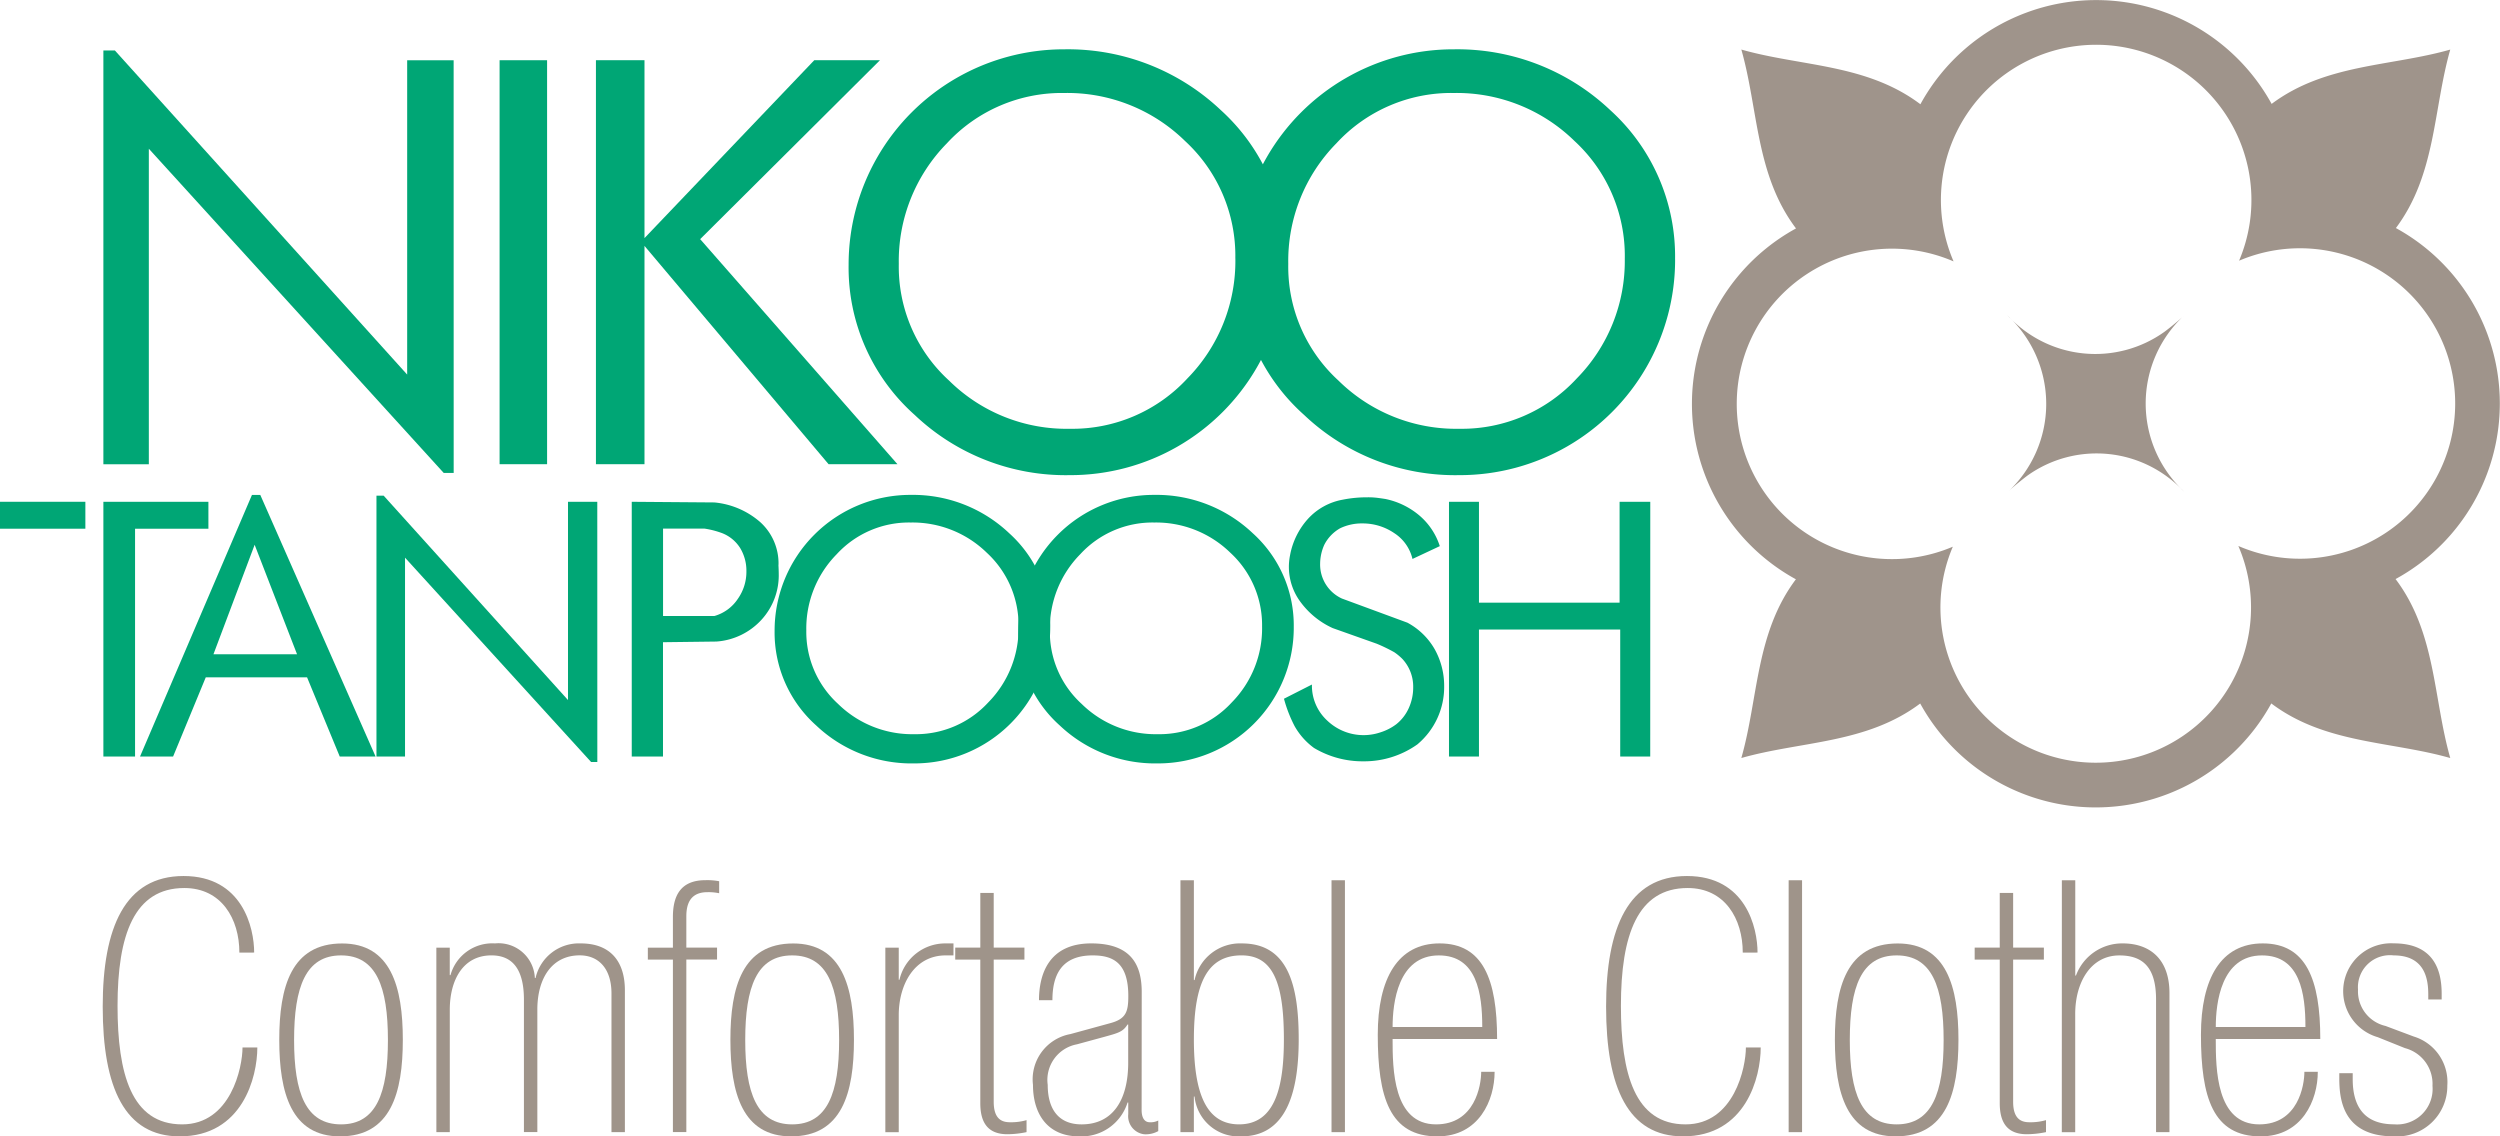 <svg xmlns="http://www.w3.org/2000/svg" width="176" height="80" viewBox="0 0 176 80">
  <g id="logo" transform="translate(-2219.982 -589.443)">
    <path id="Path_7510" data-name="Path 7510" d="M2432.527,639.937a10.931,10.931,0,0,0,17.767-12.057,10.928,10.928,0,1,0,.051-20.083,10.93,10.93,0,1,0-20.1.049,10.928,10.928,0,1,0-.051,20.084,10.921,10.921,0,0,0,2.329,12.006m-2.227,2.228a14.124,14.124,0,0,1-2.4-3.195c-3.784,2.845-8.387,2.64-12.592,3.839,1.2-4.2.994-8.8,3.841-12.583a14.076,14.076,0,0,1,.008-24.7c-2.855-3.784-2.648-8.388-3.849-12.594,4.209,1.2,8.819.995,12.606,3.851a14.1,14.1,0,0,1,24.727-.024c3.781-2.831,8.378-2.628,12.576-3.825-1.2,4.195-1,8.787-3.828,12.565a14.08,14.08,0,0,1-.023,24.711c2.856,3.784,2.648,8.392,3.851,12.6-4.207-1.2-8.816-.992-12.6-3.844a14.093,14.093,0,0,1-22.317,3.2m16.223-18.073-.237-.23.224.243a8.37,8.37,0,0,0-11.08-1.166c-.393.3-.79.622-1.192.978l-.206.193a8.461,8.461,0,0,0-.009-12.474l.234.231-.223-.243a8.37,8.37,0,0,0,11.081,1.164q.589-.442,1.191-.976l.207-.193a8.459,8.459,0,0,0,.011,12.473" transform="translate(-72.732)" fill="#9f948b" fill-rule="evenodd"/>
    <path id="Path_7511" data-name="Path 7511" d="M2239.1,648.273h-5.164v16.039h-2.23V646.378h7.394Z" transform="translate(-4.446 -21.609)" fill="#00a675" fill-rule="evenodd"/>
    <path id="Path_7512" data-name="Path 7512" d="M2252.44,664.016h-2.523l-2.3-5.575h-7.132l-2.3,5.575h-2.328l7.881-18.419h.585Zm-5.529-7.2-2.985-7.708-2.9,7.708Z" transform="translate(-6.017 -21.313)" fill="#00a675" fill-rule="evenodd"/>
    <path id="Path_7513" data-name="Path 7513" d="M2278.218,664.433h-.438l-13.1-14.386v14h-2.011V645.68h.505l12.979,14.39V646.113h2.062Z" transform="translate(-16.184 -21.344)" fill="#00a675" fill-rule="evenodd"/>
    <path id="Path_7514" data-name="Path 7514" d="M2301.936,650.816c.014.289.021.493.021.624a4.634,4.634,0,0,1-1.2,3.228,4.747,4.747,0,0,1-3.183,1.55l-3.765.047v8.048h-2.2V646.379l5.821.046a5.711,5.711,0,0,1,3.227,1.387,3.917,3.917,0,0,1,1.285,3m-4.024-2.245a6.1,6.1,0,0,0-1.186-.3h-2.919v6.152h3.616a2.949,2.949,0,0,0,1.652-1.212,3.308,3.308,0,0,0,.6-1.941,3.086,3.086,0,0,0-.431-1.617,2.629,2.629,0,0,0-1.335-1.084" transform="translate(-27.152 -21.61)" fill="#00a675" fill-rule="evenodd"/>
    <path id="Path_7515" data-name="Path 7515" d="M2327.215,654.93a9.56,9.56,0,0,1-9.582,9.57,9.755,9.755,0,0,1-6.886-2.664,8.772,8.772,0,0,1-2.936-6.664,9.559,9.559,0,0,1,9.58-9.576,9.855,9.855,0,0,1,6.937,2.7,8.751,8.751,0,0,1,2.888,6.636m-2.231-.047a6.936,6.936,0,0,0-2.235-5.216,7.488,7.488,0,0,0-5.358-2.128,6.907,6.907,0,0,0-5.208,2.231,7.444,7.444,0,0,0-2.141,5.35,6.858,6.858,0,0,0,2.235,5.188,7.454,7.454,0,0,0,5.357,2.133,6.928,6.928,0,0,0,5.217-2.236,7.423,7.423,0,0,0,2.134-5.323" transform="translate(-33.297 -21.313)" fill="#00a675" fill-rule="evenodd"/>
    <path id="Path_7516" data-name="Path 7516" d="M2354.831,654.93a9.555,9.555,0,0,1-9.58,9.57,9.759,9.759,0,0,1-6.886-2.664,8.768,8.768,0,0,1-2.933-6.664,9.547,9.547,0,0,1,9.579-9.576,9.852,9.852,0,0,1,6.934,2.7,8.74,8.74,0,0,1,2.885,6.636m-2.23-.047a6.927,6.927,0,0,0-2.232-5.216,7.49,7.49,0,0,0-5.357-2.128,6.909,6.909,0,0,0-5.21,2.231,7.432,7.432,0,0,0-2.14,5.35,6.848,6.848,0,0,0,2.236,5.188,7.436,7.436,0,0,0,5.354,2.133,6.918,6.918,0,0,0,5.215-2.236,7.431,7.431,0,0,0,2.135-5.323" transform="translate(-43.768 -21.313)" fill="#00a675" fill-rule="evenodd"/>
    <path id="Path_7517" data-name="Path 7517" d="M2376.531,649.312l-1.918.9a2.975,2.975,0,0,0-1.281-1.816,3.932,3.932,0,0,0-2.235-.685,3.523,3.523,0,0,0-1.578.341,2.786,2.786,0,0,0-1.116,1.165,3.317,3.317,0,0,0-.292,1.331,2.635,2.635,0,0,0,1.531,2.45l4.612,1.7a4.845,4.845,0,0,1,1.931,1.886,5.268,5.268,0,0,1,.658,2.566,5.264,5.264,0,0,1-1.892,4.122,6.473,6.473,0,0,1-3.807,1.187,6.66,6.66,0,0,1-3.463-.94,4.849,4.849,0,0,1-1.361-1.527,9.546,9.546,0,0,1-.755-1.939l1.969-1a3.335,3.335,0,0,0,1.088,2.548,3.7,3.7,0,0,0,3.735.818,3.69,3.69,0,0,0,1.117-.572,3.05,3.05,0,0,0,.872-1.122,3.512,3.512,0,0,0,.317-1.472,2.864,2.864,0,0,0-.753-1.993,3.867,3.867,0,0,0-.576-.48,11.607,11.607,0,0,0-1.238-.6l-3.1-1.1a5.787,5.787,0,0,1-2.232-1.793,4.134,4.134,0,0,1-.773-3.321,5.233,5.233,0,0,1,1.258-2.57,4.348,4.348,0,0,1,2.445-1.355,8.631,8.631,0,0,1,1.723-.168,5.254,5.254,0,0,1,.609.024c.147.015.372.046.679.093a5.38,5.38,0,0,1,2.4,1.168,4.729,4.729,0,0,1,1.431,2.152" transform="translate(-55.192 -21.419)" fill="#00a675" fill-rule="evenodd"/>
    <path id="Path_7518" data-name="Path 7518" d="M2398.444,664.313h-2.113v-8.941h-9.944v8.941h-2.11V646.379h2.11v7.1h9.9v-7.1h2.16Z" transform="translate(-62.286 -21.61)" fill="#00a675" fill-rule="evenodd"/>
    <path id="Path_7519" data-name="Path 7519" d="M2256.367,624.911h-.7l-20.761-22.825V624.3h-3.2V595.167h.809l20.578,22.819v-22.13h3.271Z" transform="translate(-4.446 -2.172)" fill="#00a675" fill-rule="evenodd"/>
    <rect id="Rectangle_503" data-name="Rectangle 503" width="3.344" height="28.44" transform="translate(2255.153 593.683)" fill="#00a675"/>
    <path id="Path_7520" data-name="Path 7520" d="M2308.78,624.717h-4.849l-12.96-15.369v15.369h-3.418v-28.44h3.418V608.8l11.956-12.527h4.625l-12.661,12.6Z" transform="translate(-25.617 -2.594)" fill="#00a675" fill-rule="evenodd"/>
    <path id="Path_7521" data-name="Path 7521" d="M2346.974,609.834a15.163,15.163,0,0,1-15.195,15.182,15.444,15.444,0,0,1-10.919-4.233,13.886,13.886,0,0,1-4.658-10.563,15.157,15.157,0,0,1,15.193-15.182,15.66,15.66,0,0,1,11,4.271,13.893,13.893,0,0,1,4.574,10.525m-3.542-.074a10.985,10.985,0,0,0-3.539-8.266,11.839,11.839,0,0,0-8.5-3.381,11,11,0,0,0-8.265,3.54,11.821,11.821,0,0,0-3.388,8.488,10.85,10.85,0,0,0,3.542,8.22,11.763,11.763,0,0,0,8.5,3.391,11.018,11.018,0,0,0,8.27-3.539,11.8,11.8,0,0,0,3.383-8.452" transform="translate(-36.478 -2.123)" fill="#00a675" fill-rule="evenodd"/>
    <path id="Path_7522" data-name="Path 7522" d="M2391.128,609.834a15.162,15.162,0,0,1-15.194,15.182,15.435,15.435,0,0,1-10.919-4.233,13.893,13.893,0,0,1-4.655-10.563,15.157,15.157,0,0,1,15.19-15.182,15.665,15.665,0,0,1,11,4.271,13.878,13.878,0,0,1,4.575,10.525m-3.539-.074a10.994,10.994,0,0,0-3.539-8.266,11.852,11.852,0,0,0-8.5-3.381,10.98,10.98,0,0,0-8.263,3.54,11.8,11.8,0,0,0-3.39,8.488,10.863,10.863,0,0,0,3.536,8.22,11.79,11.79,0,0,0,8.5,3.391,11.011,11.011,0,0,0,8.27-3.539,11.791,11.791,0,0,0,3.385-8.452" transform="translate(-53.218 -2.123)" fill="#00a675" fill-rule="evenodd"/>
    <rect id="Rectangle_504" data-name="Rectangle 504" width="6.01" height="1.896" transform="translate(2219.982 624.768)" fill="#00a675"/>
    <path id="Path_7523" data-name="Path 7523" d="M2241.252,694.23c0-2.384-1.268-4.544-3.877-4.544-3.529,0-4.7,3.3-4.7,8.295,0,4.768.969,8.344,4.548,8.344,3.43,0,4.25-4.023,4.25-5.413h1.043c0,2.085-1.043,6.257-5.468,6.257-3.853,0-5.417-3.4-5.417-9.139,0-5.564,1.565-9.189,5.691-9.189,4.151,0,4.971,3.651,4.971,5.389Z" transform="translate(-4.418 -37.726)" fill="#9f948a"/>
    <path id="Path_7524" data-name="Path 7524" d="M2255.921,710.071c-3.43,0-4.275-3.055-4.275-6.8,0-3.725.845-6.78,4.424-6.78,3.429,0,4.275,3.055,4.275,6.78,0,3.75-.845,6.8-4.424,6.8m.075-12.74c-2.486,0-3.306,2.211-3.306,5.96,0,3.726.82,5.936,3.306,5.936s3.3-2.21,3.3-5.936c0-3.749-.819-5.96-3.3-5.96" transform="translate(-12.004 -40.628)" fill="#9f948a"/>
    <path id="Path_7525" data-name="Path 7525" d="M2269.457,696.785h.944v1.937h.051a3.054,3.054,0,0,1,3.131-2.235,2.559,2.559,0,0,1,2.809,2.433h.05a3.13,3.13,0,0,1,3.181-2.433c2.062,0,3.107,1.241,3.107,3.3v9.984h-.944v-9.761c0-1.738-.895-2.682-2.237-2.682-1.938,0-2.982,1.59-2.982,3.824v8.619h-.944V700.46c0-1.937-.646-3.13-2.287-3.13-2.038,0-2.933,1.788-2.933,3.824v8.619h-.944Z" transform="translate(-18.756 -40.628)" fill="#9f948a"/>
    <path id="Path_7526" data-name="Path 7526" d="M2295.2,694.91h-1.765v-.844h1.765V691.9c0-1.49.546-2.583,2.287-2.583a4.377,4.377,0,0,1,.969.074v.845a3.707,3.707,0,0,0-.821-.075c-.82,0-1.49.372-1.49,1.689v2.211h2.162v.844h-2.162v12.145h-.945Z" transform="translate(-27.845 -37.909)" fill="#9f948a"/>
    <path id="Path_7527" data-name="Path 7527" d="M2307.072,710.071c-3.429,0-4.274-3.055-4.274-6.8,0-3.725.845-6.78,4.423-6.78,3.431,0,4.275,3.055,4.275,6.78,0,3.75-.844,6.8-4.424,6.8m.075-12.74c-2.485,0-3.305,2.211-3.305,5.96,0,3.726.82,5.936,3.305,5.936s3.305-2.21,3.305-5.936c0-3.749-.82-5.96-3.305-5.96" transform="translate(-31.396 -40.628)" fill="#9f948a"/>
    <path id="Path_7528" data-name="Path 7528" d="M2320.367,696.785h.944v2.26h.05a3.309,3.309,0,0,1,3.256-2.558h.547v.844h-.547c-2.213,0-3.306,2.062-3.306,4.2v8.245h-.944Z" transform="translate(-38.057 -40.628)" fill="#9f948a"/>
    <path id="Path_7529" data-name="Path 7529" d="M2328.292,694.612h1.765v-3.849H2331v3.849h2.163v.844H2331v10.008c0,1.242.6,1.441,1.144,1.441a3.875,3.875,0,0,0,1.168-.149v.845a6.907,6.907,0,0,1-1.342.148c-1.342,0-1.914-.769-1.914-2.186V695.456h-1.765Z" transform="translate(-41.061 -38.456)" fill="#9f948a"/>
    <path id="Path_7530" data-name="Path 7530" d="M2344.751,708.209c0,.621.248.869.571.869a1.177,1.177,0,0,0,.6-.123v.745a1.8,1.8,0,0,1-.994.223,1.283,1.283,0,0,1-1.118-1.415v-.819h-.05a3.4,3.4,0,0,1-3.4,2.383c-2.262,0-3.257-1.614-3.257-3.625a3.24,3.24,0,0,1,2.635-3.577l2.808-.769c1.119-.3,1.268-.82,1.268-1.913,0-2.36-1.094-2.857-2.51-2.857-2.187,0-2.833,1.366-2.833,3.155h-.945c0-1.764.646-4,3.678-4,2.858,0,3.554,1.564,3.554,3.427Zm-.945-6.01h-.05c-.323.522-.671.6-1.64.869l-1.914.522a2.55,2.55,0,0,0-2.062,2.856c0,1.688.746,2.781,2.385,2.781,2.213,0,3.281-1.738,3.281-4.346Z" transform="translate(-44.399 -40.628)" fill="#9f948a"/>
    <path id="Path_7531" data-name="Path 7531" d="M2353.828,689.321h.945v7.029h.049a3.272,3.272,0,0,1,3.331-2.582c3.257,0,4,2.955,4,6.755,0,4.023-1.02,6.829-4.051,6.829a3.124,3.124,0,0,1-3.281-2.806h-.049v2.508h-.945Zm.945,11.2c0,3.8.869,5.985,3.181,5.985,2.56,0,3.156-2.683,3.156-5.985,0-4.048-.795-5.911-2.982-5.911-2.385,0-3.354,1.913-3.354,5.911" transform="translate(-50.742 -37.908)" fill="#9f948a"/>
    <rect id="Rectangle_505" data-name="Rectangle 505" width="0.944" height="17.733" transform="translate(2313.721 651.413)" fill="#9f948a"/>
    <path id="Path_7532" data-name="Path 7532" d="M2377.245,703.218c0,2.086.025,6.009,3.056,6.009,2.734,0,3.181-2.731,3.181-3.7h.945c0,1.987-1.093,4.545-4.026,4.545-3.355,0-4.2-2.731-4.2-7.153,0-3.973,1.417-6.432,4.349-6.432,3.057,0,4.052,2.533,4.052,6.731Zm6.312-.844c0-2.36-.372-5.042-3.057-5.042-2.882,0-3.255,3.353-3.255,5.042Z" transform="translate(-59.224 -40.628)" fill="#9f948a"/>
    <path id="Path_7533" data-name="Path 7533" d="M2411.713,694.23c0-2.384-1.267-4.544-3.877-4.544-3.529,0-4.7,3.3-4.7,8.295,0,4.768.969,8.344,4.548,8.344,3.429,0,4.25-4.023,4.25-5.413h1.043c0,2.085-1.043,6.257-5.468,6.257-3.852,0-5.417-3.4-5.417-9.139,0-5.564,1.565-9.189,5.691-9.189,4.151,0,4.971,3.651,4.971,5.389Z" transform="translate(-69.041 -37.726)" fill="#9f948a"/>
    <rect id="Rectangle_506" data-name="Rectangle 506" width="0.944" height="17.733" transform="translate(2345.903 651.413)" fill="#9f948a"/>
    <path id="Path_7534" data-name="Path 7534" d="M2432.306,710.071c-3.431,0-4.275-3.055-4.275-6.8,0-3.725.844-6.78,4.424-6.78,3.43,0,4.275,3.055,4.275,6.78,0,3.75-.845,6.8-4.423,6.8m.074-12.74c-2.485,0-3.3,2.211-3.3,5.96,0,3.726.819,5.936,3.3,5.936s3.306-2.21,3.306-5.936c0-3.749-.821-5.96-3.306-5.96" transform="translate(-78.873 -40.628)" fill="#9f948a"/>
    <path id="Path_7535" data-name="Path 7535" d="M2443.881,694.612h1.765v-3.849h.943v3.849h2.164v.844h-2.164v10.008c0,1.242.6,1.441,1.144,1.441a3.878,3.878,0,0,0,1.169-.149v.845a6.913,6.913,0,0,1-1.343.148c-1.342,0-1.913-.769-1.913-2.186V695.456h-1.765Z" transform="translate(-84.882 -38.456)" fill="#9f948a"/>
    <path id="Path_7536" data-name="Path 7536" d="M2453.767,689.322h.944v6.706h.05a3.466,3.466,0,0,1,3.3-2.26c1.839,0,3.281,1.043,3.281,3.5v9.785h-.944v-9.339c0-2.309-.969-3.1-2.585-3.1-1.988,0-3.106,1.863-3.106,4.123v8.32h-.944Z" transform="translate(-88.63 -37.909)" fill="#9f948a"/>
    <path id="Path_7537" data-name="Path 7537" d="M2470.58,703.218c0,2.086.025,6.009,3.058,6.009,2.732,0,3.181-2.731,3.181-3.7h.944c0,1.987-1.093,4.545-4.026,4.545-3.355,0-4.2-2.731-4.2-7.153,0-3.973,1.417-6.432,4.349-6.432,3.057,0,4.052,2.533,4.052,6.731Zm6.313-.844c0-2.36-.374-5.042-3.057-5.042-2.882,0-3.255,3.353-3.255,5.042Z" transform="translate(-94.608 -40.628)" fill="#9f948a"/>
    <path id="Path_7538" data-name="Path 7538" d="M2491.489,700.435v-.373c0-1.166-.3-2.731-2.436-2.731a2.255,2.255,0,0,0-2.51,2.409,2.5,2.5,0,0,0,1.938,2.558l1.988.745a3.352,3.352,0,0,1,2.361,3.452,3.544,3.544,0,0,1-3.753,3.576c-3.6,0-3.852-2.582-3.852-4.1v-.349h.945v.422c0,1.838.746,3.179,2.907,3.179a2.5,2.5,0,0,0,2.709-2.706,2.6,2.6,0,0,0-1.939-2.659l-1.914-.769a3.372,3.372,0,0,1,1.119-6.606c2.883,0,3.38,1.962,3.38,3.551v.4Z" transform="translate(-100.557 -40.628)" fill="#9f948a"/>
  </g>
</svg>
